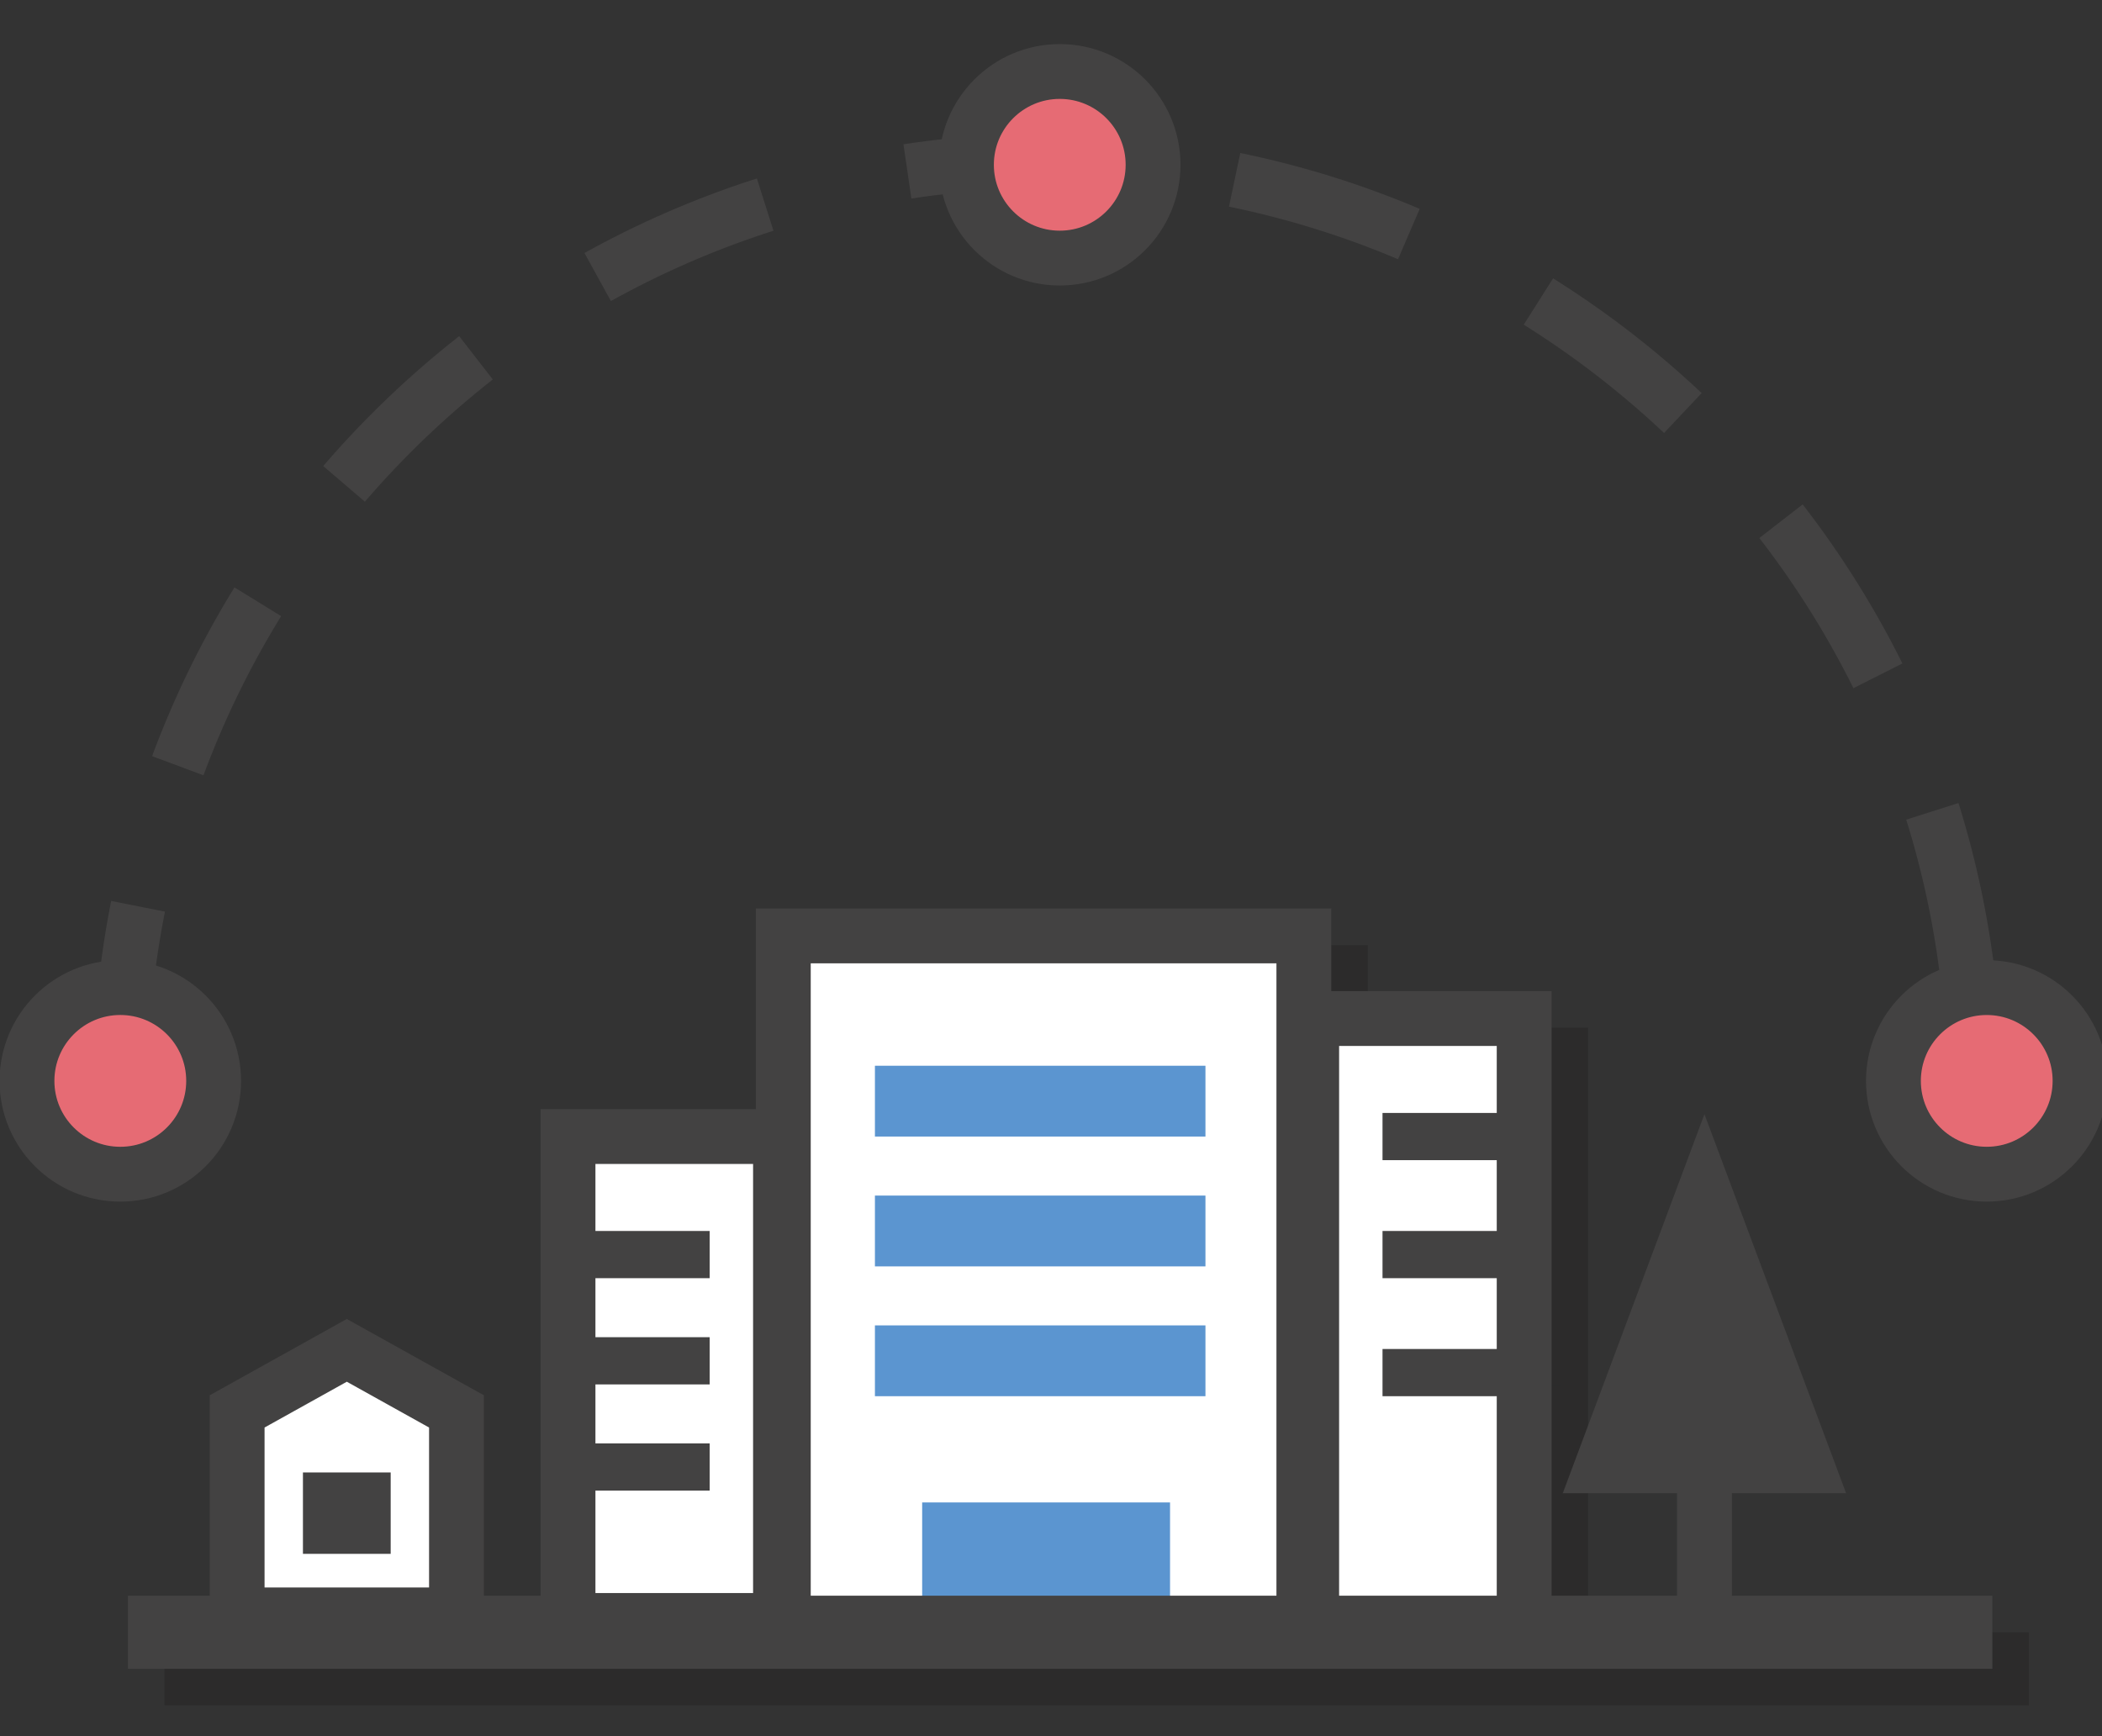 <?xml version="1.0" encoding="utf-8"?>
<!-- Generator: Adobe Illustrator 16.0.0, SVG Export Plug-In . SVG Version: 6.00 Build 0)  -->
<!DOCTYPE svg PUBLIC "-//W3C//DTD SVG 1.1//EN" "http://www.w3.org/Graphics/SVG/1.1/DTD/svg11.dtd">
<svg version="1.1" id="レイヤー_1" xmlns="http://www.w3.org/2000/svg" xmlns:xlink="http://www.w3.org/1999/xlink" x="0px"
	 y="0px" width="115px" height="95px" viewBox="0 0 115 95" enable-background="new 0 0 115 95" xml:space="preserve">
<rect x="0" y="0" width="115" height="95" fill="#333333" stroke="none"/>
<g>
	<g>
		<g opacity="0.15">
			
				<rect x="44.855" y="53.211" fill="#040000" stroke="#040000" stroke-width="3" stroke-miterlimit="10" width="28.479" height="38.062"/>
			
				<rect x="33.076" y="64.189" fill="#040000" stroke="#040000" stroke-width="3" stroke-miterlimit="10" width="11.625" height="26.479"/>
			
				<rect x="73.762" y="57.732" fill="#040000" stroke="#040000" stroke-width="3" stroke-miterlimit="10" width="11.625" height="33.581"/>
			<rect x="33.076" y="69.356" fill="#040000" width="7.75" height="2.583"/>
			<rect x="77.637" y="62.898" fill="#040000" width="7.75" height="2.583"/>
			<rect x="77.637" y="69.356" fill="#040000" width="7.75" height="2.583"/>
			<rect x="77.637" y="75.814" fill="#040000" width="7.75" height="2.583"/>
			<rect x="33.076" y="75.168" fill="#040000" width="7.75" height="2.584"/>
			<rect x="33.076" y="80.98" fill="#040000" width="7.75" height="2.583"/>
			<rect x="49.867" y="60.315" fill="#040000" width="18.083" height="3.874"/>
			<rect x="49.867" y="67.419" fill="#040000" width="18.083" height="3.875"/>
			<rect x="49.867" y="74.522" fill="#040000" width="18.083" height="3.875"/>
			<rect x="52.451" y="84.21" fill="#040000" width="13.562" height="6.458"/>
			<line fill="none" stroke="#040000" stroke-width="4" stroke-miterlimit="10" x1="9" y1="91.313" x2="111" y2="91.313"/>
		</g>
		<g>
			<g>
				
					<rect x="42.855" y="51.211" fill="#FFFFFF" stroke="#434242" stroke-width="3" stroke-miterlimit="10" width="28.479" height="38.062"/>
				
					<rect x="31.076" y="62.189" fill="#FFFFFF" stroke="#434242" stroke-width="3" stroke-miterlimit="10" width="11.625" height="26.479"/>
				
					<rect x="71.762" y="55.732" fill="#FFFFFF" stroke="#434242" stroke-width="3" stroke-miterlimit="10" width="11.625" height="33.581"/>
				<rect x="31.076" y="67.356" fill="#434242" width="7.75" height="2.583"/>
				<rect x="75.637" y="60.898" fill="#434242" width="7.75" height="2.583"/>
				<rect x="75.637" y="67.356" fill="#434242" width="7.75" height="2.583"/>
				<rect x="75.637" y="73.814" fill="#434242" width="7.75" height="2.583"/>
				<rect x="31.076" y="73.168" fill="#434242" width="7.75" height="2.584"/>
				<rect x="31.076" y="78.98" fill="#434242" width="7.75" height="2.583"/>
				<rect x="47.867" y="58.315" fill="#5B95D0" width="18.083" height="3.874"/>
				<rect x="47.867" y="65.419" fill="#5B95D0" width="18.083" height="3.875"/>
				<rect x="47.867" y="72.522" fill="#5B95D0" width="18.083" height="3.875"/>
				<rect x="50.451" y="82.21" fill="#5B95D0" width="13.562" height="6.458"/>
				<line fill="none" stroke="#434242" stroke-width="4" stroke-miterlimit="10" x1="7" y1="89.313" x2="109" y2="89.313"/>
			</g>
		</g>
	</g>
	<path fill="none" stroke="#434242" stroke-width="3" stroke-miterlimit="10" stroke-dasharray="10,8" d="M6.581,59.526
		c0-28.016,22.707-50.722,50.717-50.722s50.716,22.706,50.716,50.722"/>
	<circle fill="#E66B74" stroke="#434242" stroke-width="3" stroke-miterlimit="10" cx="57.979" cy="9.017" r="5.105"/>
	<circle fill="#E66B74" stroke="#434242" stroke-width="3" stroke-miterlimit="10" cx="6.582" cy="59.144" r="5.106"/>
	<circle fill="#E66B74" stroke="#434242" stroke-width="3" stroke-miterlimit="10" cx="108.694" cy="59.144" r="5.105"/>
	<g>
		<polygon fill="#FFFFFF" stroke="#434242" stroke-width="3" stroke-miterlimit="10" points="24.974,88.364 12.974,88.364 
			12.974,77.229 18.974,73.888 24.974,77.229 		"/>
		<rect x="16.574" y="80.569" fill="#434242" width="4.8" height="4.454"/>
	</g>
	<g>
		<polygon fill="#434242" points="93.25,60.965 85.5,81.705 101,81.705 		"/>
		<line fill="none" stroke="#434242" stroke-width="3" stroke-miterlimit="10" x1="93.25" y1="76.821" x2="93.25" y2="89.705"/>
	</g>
</g>
</svg>

